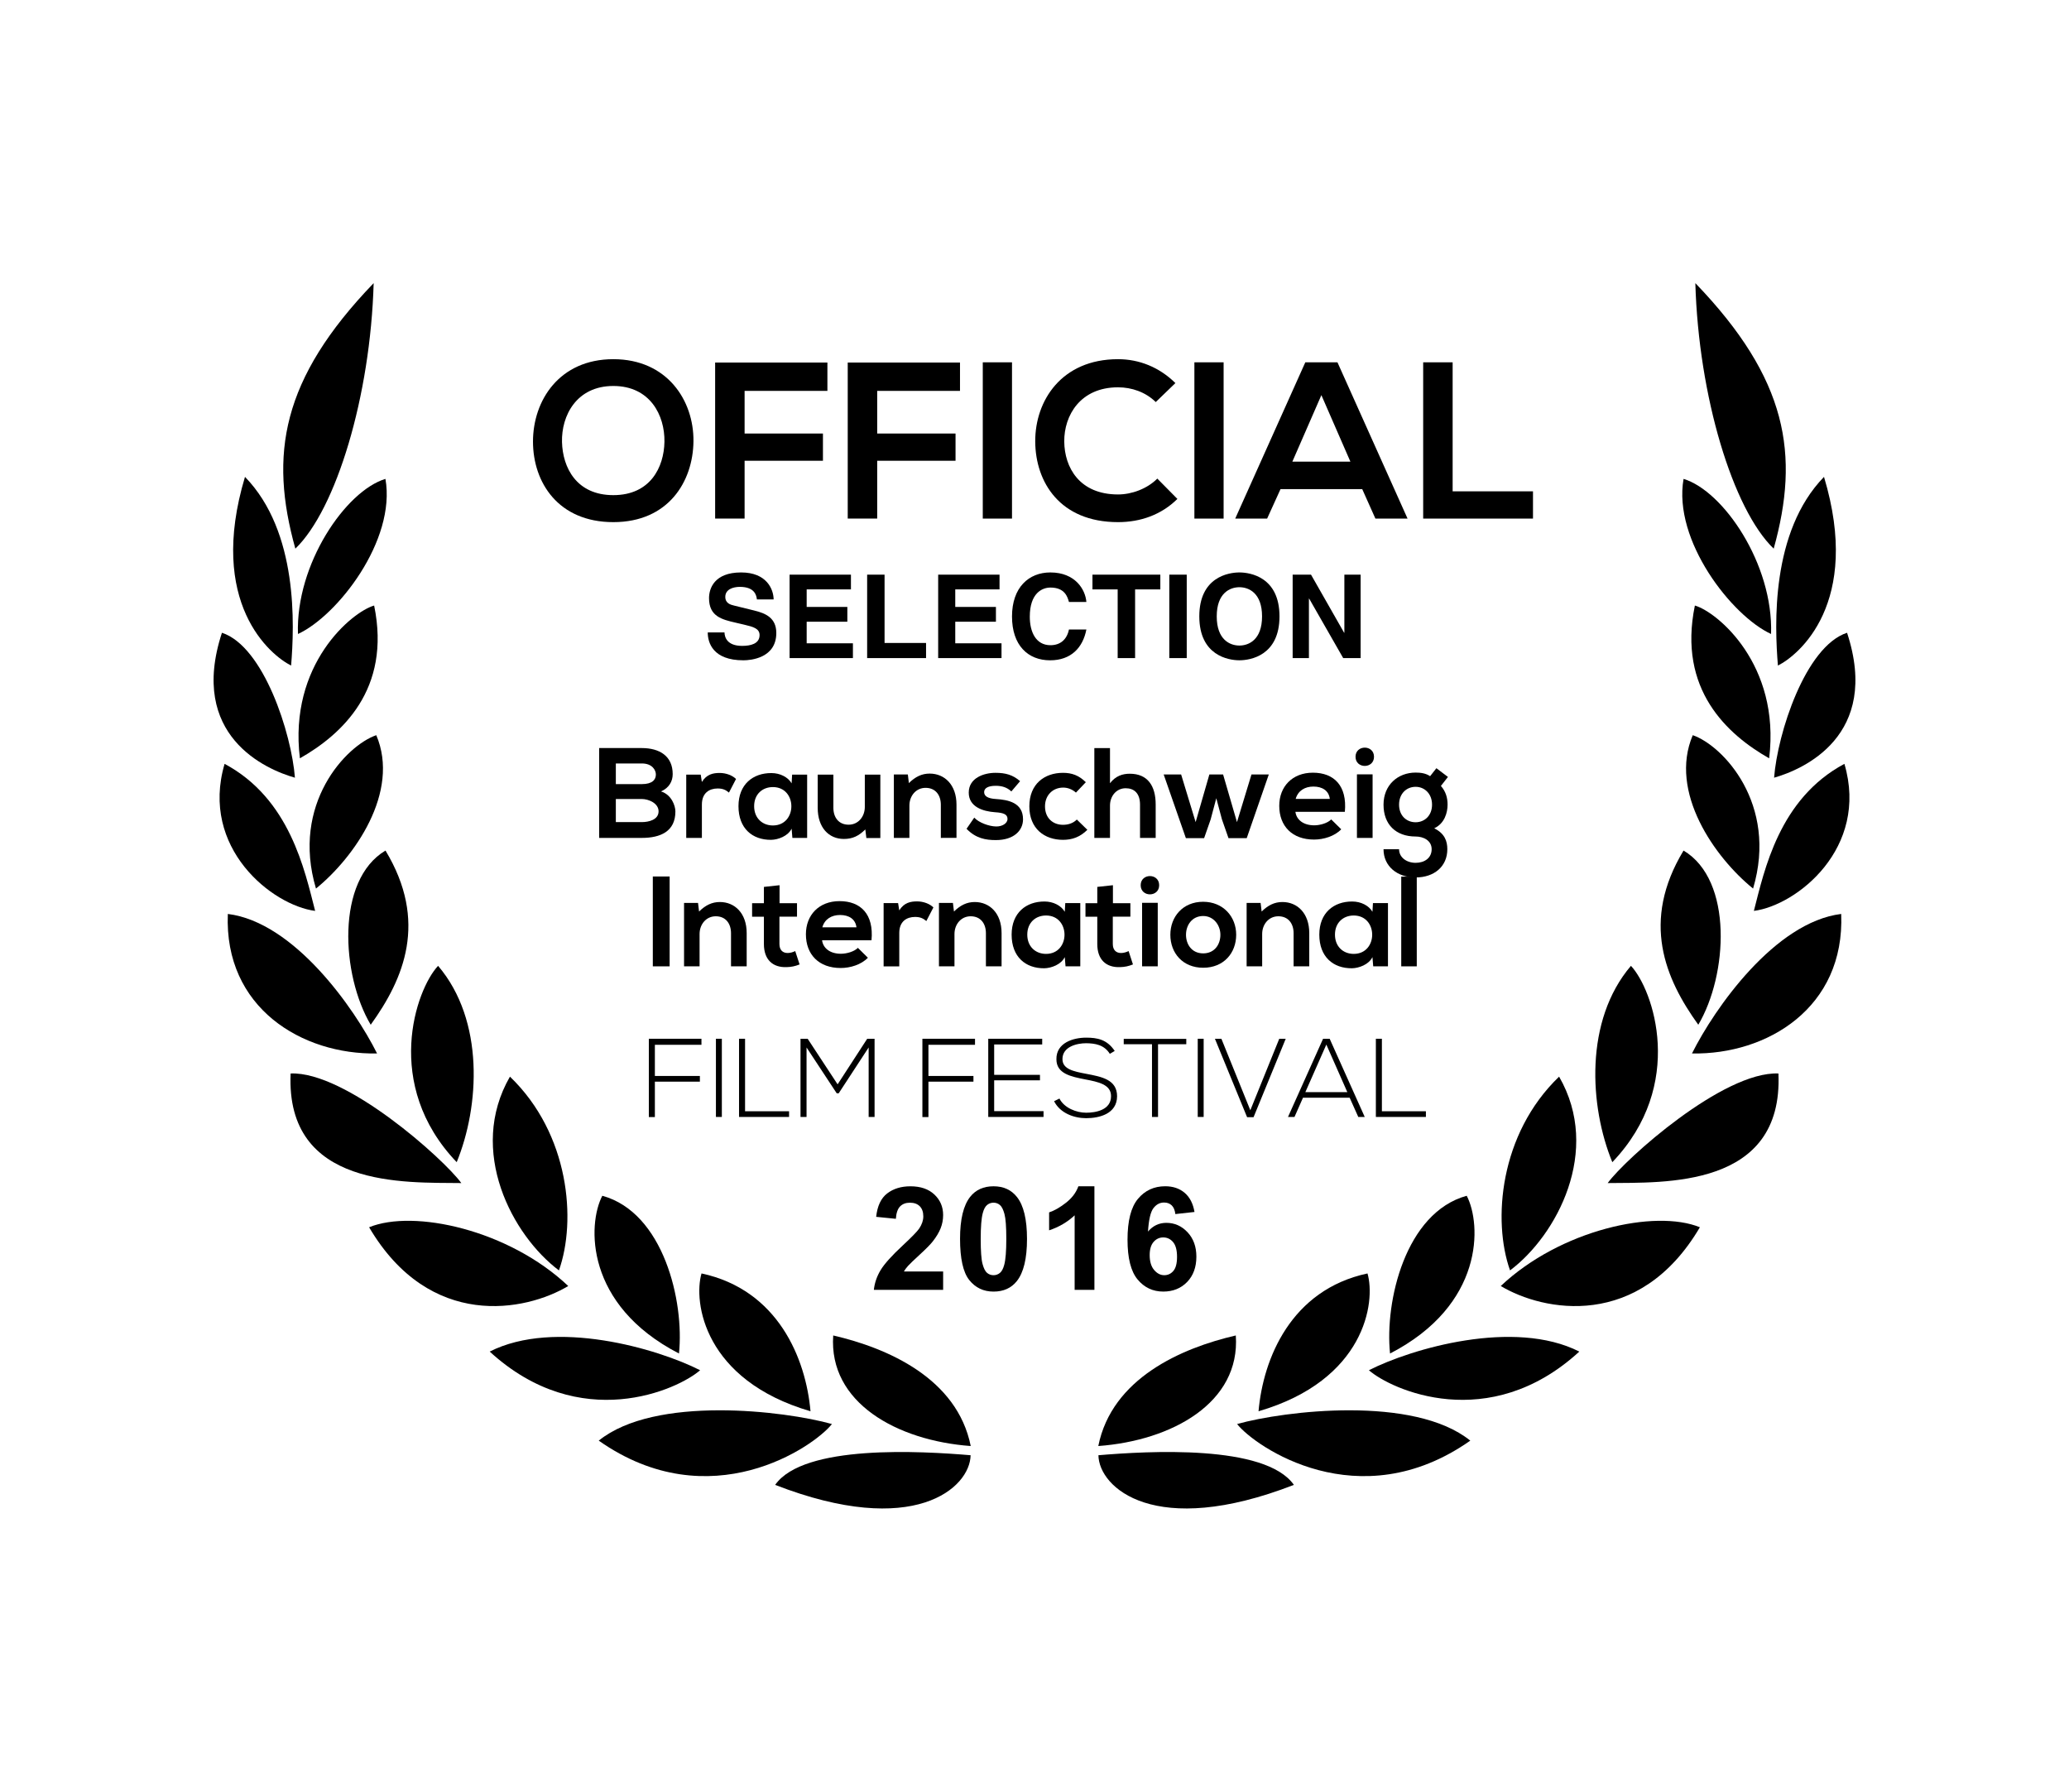 <?xml version="1.0" encoding="utf-8"?>
<!-- Generator: Adobe Illustrator 25.2.1, SVG Export Plug-In . SVG Version: 6.00 Build 0)  -->
<svg version="1.1" id="Vrstva_1" xmlns="http://www.w3.org/2000/svg" xmlns:xlink="http://www.w3.org/1999/xlink" x="0px" y="0px"
	 viewBox="0 0 161.113 139.493" enable-background="new 0 0 161.113 139.493" xml:space="preserve">
<g>
	<g>
		<path d="M54,34.362c-0.035,3.146-1.964,6.291-6.24,6.291c-4.275,0-6.256-3.076-6.256-6.274c0-3.198,2.051-6.413,6.256-6.413
			C51.95,27.966,54.035,31.181,54,34.362z M43.763,34.414c0.052,1.999,1.129,4.137,3.997,4.137s3.945-2.155,3.98-4.154
			c0.035-2.051-1.112-4.345-3.98-4.345S43.711,32.363,43.763,34.414z"/>
		<path d="M55.688,40.375V28.227h8.742v2.207h-6.448v3.32h6.101v2.12h-6.101v4.501H55.688z"/>
		<path d="M66.013,40.375V28.227h8.742v2.207h-6.448v3.32h6.101v2.12h-6.101v4.501H66.013z"/>
		<path d="M76.529,40.375V28.209h2.276v12.166H76.529z"/>
		<path d="M91.684,38.846c-1.251,1.234-2.868,1.807-4.623,1.807c-4.519,0-6.43-3.111-6.448-6.274
			c-0.017-3.18,2.051-6.413,6.448-6.413c1.651,0,3.215,0.625,4.467,1.86l-1.529,1.477c-0.799-0.782-1.877-1.147-2.938-1.147
			c-2.937,0-4.206,2.19-4.188,4.223c0.018,2.016,1.182,4.119,4.188,4.119c1.061,0,2.26-0.435,3.059-1.234L91.684,38.846z"/>
		<path d="M93.007,40.375V28.209h2.276v12.166H93.007z"/>
		<path d="M106.076,38.081h-6.361l-1.043,2.294h-2.485l5.458-12.166h2.502l5.458,12.166h-2.503L106.076,38.081z M102.896,30.764
			l-2.26,5.179h4.519L102.896,30.764z"/>
		<path d="M113.117,28.209v10.046h6.257v2.12h-8.551V28.209H113.117z"/>
		<path d="M56.416,49.239c0.009,0.362,0.19,1.049,1.375,1.049c0.643,0,1.357-0.154,1.357-0.841c0-0.507-0.489-0.643-1.176-0.805
			l-0.697-0.163c-1.05-0.244-2.063-0.479-2.063-1.909c0-0.724,0.389-2,2.497-2c1.991,0,2.524,1.303,2.534,2.1H58.94
			c-0.036-0.289-0.145-0.977-1.33-0.977c-0.516,0-1.131,0.19-1.131,0.778c0,0.507,0.416,0.615,0.688,0.679l1.583,0.389
			c0.887,0.217,1.701,0.579,1.701,1.746c0,1.955-1.991,2.126-2.561,2.126c-2.371,0-2.778-1.366-2.778-2.171H56.416z"/>
		<path d="M66.264,45.891h-3.448v1.366h3.167v1.149h-3.167v1.683h3.601v1.149h-4.932v-6.497h4.778V45.891z"/>
		<path d="M68.882,50.063h3.23v1.176h-4.588v-6.497h1.357V50.063z"/>
		<path d="M77.834,45.891h-3.448v1.366h3.167v1.149h-3.167v1.683h3.602v1.149h-4.932v-6.497h4.778V45.891z"/>
		<path d="M83.239,46.868c-0.109-0.389-0.317-1.121-1.439-1.121c-0.651,0-1.61,0.434-1.61,2.271c0,1.167,0.462,2.217,1.61,2.217
			c0.751,0,1.276-0.425,1.439-1.222h1.357c-0.271,1.412-1.194,2.398-2.823,2.398c-1.729,0-2.968-1.167-2.968-3.411
			c0-2.271,1.312-3.43,2.986-3.43c1.945,0,2.732,1.339,2.805,2.298H83.239z"/>
		<path d="M88.39,51.239h-1.357v-5.348H85.07v-1.149h5.285v1.149H88.39V51.239z"/>
		<path d="M92.411,51.239h-1.357v-6.497h1.357V51.239z"/>
		<path d="M96.512,44.57c0.859,0,3.122,0.371,3.122,3.42c0,3.049-2.262,3.42-3.122,3.42c-0.86,0-3.122-0.371-3.122-3.42
			C93.389,44.941,95.652,44.57,96.512,44.57z M96.512,50.262c0.733,0,1.764-0.453,1.764-2.271c0-1.819-1.031-2.271-1.764-2.271
			c-0.733,0-1.765,0.452-1.765,2.271C94.747,49.809,95.779,50.262,96.512,50.262z"/>
		<path d="M104.685,44.742h1.267v6.497h-1.357l-2.651-4.633h-0.018v4.633h-1.267v-6.497h1.43l2.579,4.524h0.018V44.742z"/>
		<path d="M52.383,60.272c0,0.54-0.26,1.06-0.91,1.349c0.819,0.25,1.12,1.12,1.12,1.559c0,1.56-1.169,2.059-2.619,2.059
			c-1.109,0-2.209,0-3.318,0v-6.996c1.1,0,2.209,0,3.318,0C51.353,58.243,52.383,58.862,52.383,60.272z M47.955,61.051h2.019
			c0.83,0,1.099-0.35,1.099-0.75c0-0.32-0.26-0.859-1.099-0.859h-2.019V61.051z M47.955,64.009h2.019c0.54,0,1.309-0.18,1.309-0.839
			c0-0.63-0.77-0.96-1.309-0.96h-2.019V64.009z"/>
		<path d="M54.565,60.312l0.09,0.57c0.38-0.61,0.89-0.7,1.389-0.7c0.51,0,1,0.2,1.27,0.47l-0.55,1.059
			c-0.25-0.21-0.48-0.32-0.879-0.32c-0.64,0-1.229,0.339-1.229,1.249v2.599h-1.219v-4.927H54.565z"/>
		<path d="M61.683,60.312h1.169v4.927h-1.149l-0.06-0.72c-0.28,0.58-1.049,0.86-1.599,0.87c-1.459,0.01-2.539-0.89-2.539-2.619
			c0-1.699,1.129-2.588,2.569-2.579c0.659,0,1.289,0.31,1.569,0.8L61.683,60.312z M58.725,62.77c0,0.939,0.65,1.5,1.459,1.5
			c1.919,0,1.919-2.989,0-2.989C59.375,61.281,58.725,61.831,58.725,62.77z"/>
		<path d="M64.895,60.312v2.579c0,0.75,0.41,1.319,1.189,1.319c0.75,0,1.259-0.63,1.259-1.379v-2.519h1.209v4.937h-1.089
			l-0.08-0.669c-0.51,0.499-0.979,0.74-1.669,0.74c-1.18,0-2.039-0.89-2.039-2.419v-2.588H64.895z"/>
		<path d="M73.263,65.239V62.66c0-0.75-0.41-1.319-1.189-1.319c-0.75,0-1.259,0.63-1.259,1.379v2.519h-1.21v-4.938h1.089l0.08,0.67
			c0.5-0.49,0.999-0.74,1.619-0.74c1.159,0,2.089,0.87,2.089,2.419v2.588H73.263z"/>
		<path d="M78.754,61.621c-0.35-0.33-0.749-0.439-1.219-0.439c-0.58,0-0.9,0.18-0.9,0.49c0,0.32,0.29,0.5,0.919,0.539
			c0.93,0.06,2.109,0.27,2.109,1.579c0,0.87-0.71,1.619-2.119,1.619c-0.78,0-1.559-0.13-2.279-0.879l0.6-0.87
			c0.35,0.39,1.149,0.68,1.699,0.689c0.46,0.01,0.89-0.229,0.89-0.589c0-0.34-0.28-0.48-0.979-0.52
			c-0.93-0.07-2.039-0.41-2.039-1.529c0-1.14,1.179-1.539,2.079-1.539c0.77,0,1.349,0.15,1.919,0.65L78.754,61.621z"/>
		<path d="M84.673,64.609c-0.57,0.56-1.169,0.78-1.899,0.78c-1.429,0-2.619-0.859-2.619-2.608c0-1.749,1.189-2.609,2.619-2.609
			c0.7,0,1.239,0.2,1.779,0.73l-0.77,0.809c-0.29-0.26-0.649-0.39-0.989-0.39c-0.82,0-1.419,0.6-1.419,1.459
			c0,0.939,0.64,1.439,1.399,1.439c0.39,0,0.78-0.11,1.08-0.41L84.673,64.609z"/>
		<path d="M86.435,58.243v2.738c0.44-0.569,0.979-0.739,1.539-0.739c1.399,0,2.019,0.949,2.019,2.398v2.599h-1.219v-2.588
			c0-0.9-0.47-1.279-1.12-1.279c-0.72,0-1.219,0.609-1.219,1.349v2.519h-1.219v-6.996H86.435z"/>
		<path d="M95.243,60.301l1.08,3.708l1.129-3.708h1.349l-1.719,4.958h-1.419l-0.51-1.46l-0.44-1.649l-0.439,1.649l-0.51,1.46h-1.419
			l-1.729-4.958h1.359l1.129,3.708l1.069-3.708H95.243z"/>
		<path d="M100.874,63.21c0.08,0.609,0.61,1.049,1.469,1.049c0.45,0,1.04-0.17,1.319-0.46l0.78,0.77
			c-0.52,0.54-1.369,0.799-2.119,0.799c-1.699,0-2.708-1.049-2.708-2.628c0-1.5,1.02-2.579,2.619-2.579
			c1.649,0,2.679,1.02,2.489,3.048H100.874z M103.553,62.201c-0.08-0.64-0.58-0.96-1.279-0.96c-0.66,0-1.199,0.32-1.379,0.96
			H103.553z"/>
		<path d="M106.994,58.922c0,0.949-1.439,0.949-1.439,0C105.555,57.973,106.994,57.973,106.994,58.922z M105.665,60.292v4.947h1.219
			v-4.947H105.665z"/>
		<path d="M111.853,59.812l0.899,0.68l-0.549,0.7c0.379,0.43,0.52,0.919,0.52,1.459c0,0.609-0.23,1.469-1.04,1.839
			c0.82,0.41,1.02,1,1.02,1.629c0,1.359-1.039,2.199-2.469,2.199s-2.499-0.869-2.499-2.199h1.21c0,0.64,0.589,1.06,1.289,1.06
			s1.249-0.38,1.249-1.06c0-0.68-0.64-0.989-1.249-0.989c-1.539,0-2.499-0.939-2.499-2.478c0-1.54,1.12-2.499,2.499-2.499
			c0.39,0,0.789,0.05,1.129,0.28L111.853,59.812z M108.945,62.651c0,0.859,0.58,1.369,1.289,1.369c0.7,0,1.279-0.52,1.279-1.369
			c0-0.85-0.58-1.39-1.279-1.39C109.524,61.261,108.945,61.791,108.945,62.651z"/>
		<path d="M50.835,75.239v-6.996h1.31v6.996H50.835z"/>
		<path d="M56.924,75.239V72.66c0-0.75-0.41-1.319-1.189-1.319c-0.75,0-1.259,0.63-1.259,1.379v2.519h-1.209v-4.938h1.089l0.08,0.67
			c0.5-0.49,0.999-0.74,1.619-0.74c1.159,0,2.089,0.87,2.089,2.419v2.588H56.924z"/>
		<path d="M60.704,68.922v1.399h1.359v1.05h-1.369V73.5c0,0.47,0.26,0.7,0.64,0.7c0.19,0,0.41-0.06,0.59-0.15l0.34,1.04
			c-0.35,0.14-0.64,0.2-1.01,0.21c-1.069,0.04-1.769-0.57-1.769-1.799v-2.128h-0.919v-1.05h0.919v-1.269L60.704,68.922z"/>
		<path d="M64.015,73.21c0.08,0.609,0.609,1.049,1.469,1.049c0.45,0,1.039-0.17,1.319-0.46l0.78,0.77
			c-0.52,0.54-1.369,0.799-2.119,0.799c-1.699,0-2.708-1.049-2.708-2.628c0-1.5,1.02-2.579,2.619-2.579
			c1.649,0,2.679,1.02,2.489,3.048H64.015z M66.693,72.201c-0.08-0.64-0.58-0.96-1.279-0.96c-0.66,0-1.199,0.32-1.379,0.96H66.693z"
			/>
		<path d="M69.935,70.312l0.09,0.57c0.38-0.61,0.89-0.7,1.389-0.7c0.51,0,0.999,0.2,1.27,0.47l-0.55,1.06
			c-0.25-0.21-0.48-0.32-0.879-0.32c-0.64,0-1.229,0.339-1.229,1.249v2.599h-1.219v-4.927H69.935z"/>
		<path d="M76.773,75.239V72.66c0-0.75-0.41-1.319-1.189-1.319c-0.75,0-1.259,0.63-1.259,1.379v2.519h-1.209v-4.938h1.089l0.08,0.67
			c0.5-0.49,1-0.74,1.619-0.74c1.159,0,2.089,0.87,2.089,2.419v2.588H76.773z"/>
		<path d="M82.953,70.312h1.169v4.927h-1.149l-0.06-0.72c-0.28,0.58-1.049,0.86-1.599,0.87c-1.459,0.01-2.539-0.89-2.539-2.619
			c0-1.699,1.129-2.588,2.569-2.579c0.659,0,1.289,0.31,1.569,0.8L82.953,70.312z M79.994,72.77c0,0.939,0.65,1.499,1.46,1.499
			c1.919,0,1.919-2.989,0-2.989C80.644,71.281,79.994,71.831,79.994,72.77z"/>
		<path d="M86.664,68.922v1.399h1.359v1.05h-1.369V73.5c0,0.47,0.26,0.7,0.64,0.7c0.19,0,0.41-0.06,0.59-0.15l0.339,1.04
			c-0.35,0.14-0.64,0.2-1.009,0.21c-1.069,0.04-1.769-0.57-1.769-1.799v-2.128h-0.919v-1.05h0.919v-1.269L86.664,68.922z"/>
		<path d="M90.264,68.922c0,0.949-1.439,0.949-1.439,0C88.826,67.973,90.264,67.973,90.264,68.922z M88.935,70.292v4.947h1.219
			v-4.947H88.935z"/>
		<path d="M96.262,72.78c0,1.419-0.969,2.568-2.568,2.568s-2.559-1.149-2.559-2.568c0-1.409,0.979-2.569,2.549-2.569
			C95.253,70.212,96.262,71.371,96.262,72.78z M92.354,72.78c0,0.749,0.45,1.449,1.339,1.449c0.89,0,1.339-0.7,1.339-1.449
			c0-0.74-0.52-1.46-1.339-1.46C92.814,71.321,92.354,72.041,92.354,72.78z"/>
		<path d="M100.733,75.239V72.66c0-0.75-0.41-1.319-1.189-1.319c-0.75,0-1.259,0.63-1.259,1.379v2.519h-1.21v-4.938h1.089l0.08,0.67
			c0.5-0.49,0.999-0.74,1.619-0.74c1.16,0,2.089,0.87,2.089,2.419v2.588H100.733z"/>
		<path d="M106.912,70.312h1.169v4.927h-1.149l-0.06-0.72c-0.28,0.58-1.049,0.86-1.599,0.87c-1.459,0.01-2.539-0.89-2.539-2.619
			c0-1.699,1.129-2.588,2.569-2.579c0.66,0,1.289,0.31,1.569,0.8L106.912,70.312z M103.954,72.77c0,0.939,0.65,1.499,1.459,1.499
			c1.919,0,1.919-2.989,0-2.989C104.604,71.281,103.954,71.831,103.954,72.77z"/>
		<path d="M110.324,68.253v6.986h-1.209v-6.986H110.324z"/>
		<path d="M50.995,83.774H54.5v0.443h-3.505v2.757h-0.47v-6.097h4.097v0.47h-3.627V83.774z"/>
		<path d="M55.749,86.965v-6.088h0.461v6.088H55.749z"/>
		<path d="M58.018,80.877v5.645h3.427v0.443h-3.896v-6.088H58.018z"/>
		<path d="M67.642,81.556l-2.331,3.566h-0.157l-2.348-3.566v5.41h-0.47v-6.088c0.226,0,0.331,0,0.557,0l2.331,3.549l2.305-3.549
			h0.574v6.088h-0.461V81.556z"/>
		<path d="M72.297,83.774h3.505v0.443h-3.505v2.757h-0.47v-6.097h4.097v0.47h-3.627V83.774z"/>
		<path d="M77.416,83.687h3.566v0.426h-3.566v2.4h3.844v0.452h-4.305v-6.088h4.201v0.444h-3.74V83.687z"/>
		<path d="M86.422,82.051c-0.444-0.713-1.157-0.817-1.844-0.826c-0.713,0-1.844,0.261-1.844,1.235c0,0.774,0.835,0.957,1.861,1.148
			c1.174,0.227,2.392,0.435,2.392,1.748c-0.009,1.374-1.392,1.705-2.409,1.705c-0.948,0-2.027-0.392-2.497-1.322l0.417-0.208
			c0.374,0.739,1.331,1.104,2.079,1.104c0.748,0,1.939-0.208,1.939-1.287c0.009-0.913-1-1.113-2-1.305
			c-1.113-0.217-2.253-0.443-2.253-1.565c-0.026-1.288,1.313-1.688,2.313-1.688c0.87,0,1.627,0.139,2.227,1.035L86.422,82.051z"/>
		<path d="M89.706,81.303h-2.201v-0.417h4.871v0.417h-2.2v5.662h-0.47V81.303z"/>
		<path d="M93.268,86.965v-6.088h0.461v6.088H93.268z"/>
		<path d="M100.12,80.877l-2.505,6.106h-0.504l-2.505-6.106h0.504l2.253,5.566l2.253-5.566H100.12z"/>
		<path d="M105.769,86.965l-0.67-1.496h-3.636l-0.661,1.496h-0.505l2.731-6.088h0.513l2.731,6.088H105.769z M104.917,85.035
			l-1.635-3.705l-1.635,3.705H104.917z"/>
		<path d="M107.608,80.877v5.645h3.427v0.443h-3.896v-6.088H107.608z"/>
		<path d="M73.442,98.996v1.43h-5.395c0.059-0.54,0.234-1.052,0.526-1.535c0.292-0.484,0.869-1.127,1.731-1.926
			c0.693-0.646,1.119-1.084,1.276-1.314c0.212-0.318,0.318-0.632,0.318-0.942c0-0.343-0.092-0.606-0.277-0.792
			c-0.184-0.184-0.439-0.275-0.764-0.275c-0.322,0-0.577,0.096-0.767,0.289c-0.19,0.194-0.299,0.516-0.329,0.965l-1.534-0.154
			c0.091-0.846,0.378-1.454,0.86-1.823c0.482-0.368,1.084-0.554,1.808-0.554c0.793,0,1.415,0.215,1.868,0.642
			c0.453,0.427,0.679,0.958,0.679,1.594c0,0.361-0.065,0.706-0.194,1.032c-0.13,0.327-0.335,0.67-0.616,1.027
			c-0.186,0.237-0.523,0.578-1.008,1.023c-0.486,0.446-0.794,0.742-0.923,0.888c-0.13,0.146-0.235,0.288-0.315,0.427H73.442z"/>
		<path d="M77.365,92.363c0.778,0,1.386,0.278,1.824,0.833c0.522,0.657,0.784,1.747,0.784,3.271c0,1.519-0.263,2.61-0.789,3.275
			c-0.435,0.547-1.041,0.82-1.818,0.82c-0.781,0-1.411-0.3-1.89-0.9c-0.479-0.601-0.717-1.672-0.717-3.213
			c0-1.512,0.263-2.6,0.788-3.264C75.981,92.637,76.587,92.363,77.365,92.363z M77.365,93.64c-0.186,0-0.353,0.059-0.499,0.178
			c-0.146,0.118-0.259,0.331-0.339,0.638c-0.106,0.397-0.159,1.068-0.159,2.011c0,0.941,0.047,1.589,0.142,1.941
			c0.095,0.352,0.214,0.587,0.359,0.703c0.144,0.117,0.31,0.176,0.496,0.176c0.186,0,0.353-0.06,0.498-0.178
			c0.146-0.119,0.259-0.332,0.339-0.639c0.106-0.395,0.159-1.062,0.159-2.004c0-0.942-0.048-1.59-0.143-1.942
			c-0.095-0.353-0.214-0.588-0.359-0.706C77.717,93.699,77.551,93.64,77.365,93.64z"/>
		<path d="M85.221,100.425h-1.539v-5.8c-0.562,0.526-1.225,0.915-1.988,1.167v-1.396c0.402-0.132,0.838-0.381,1.309-0.748
			c0.471-0.367,0.794-0.795,0.97-1.285h1.249V100.425z"/>
		<path d="M93.015,94.363l-1.49,0.164c-0.037-0.307-0.132-0.533-0.285-0.68c-0.153-0.146-0.352-0.219-0.597-0.219
			c-0.325,0-0.6,0.146-0.825,0.438c-0.224,0.292-0.366,0.899-0.424,1.823c0.383-0.452,0.86-0.679,1.43-0.679
			c0.643,0,1.193,0.245,1.651,0.733c0.458,0.49,0.687,1.121,0.687,1.896c0,0.821-0.241,1.481-0.723,1.978
			c-0.482,0.496-1.101,0.744-1.857,0.744c-0.811,0-1.477-0.315-1.999-0.944c-0.522-0.63-0.783-1.662-0.783-3.097
			c0-1.473,0.272-2.533,0.816-3.183c0.544-0.649,1.25-0.976,2.12-0.976c0.61,0,1.115,0.172,1.515,0.513
			C92.651,93.216,92.906,93.713,93.015,94.363z M89.526,97.72c0,0.5,0.115,0.887,0.345,1.158c0.23,0.271,0.493,0.408,0.788,0.408
			c0.285,0,0.522-0.111,0.712-0.334c0.19-0.223,0.285-0.588,0.285-1.096c0-0.521-0.103-0.904-0.307-1.147
			c-0.205-0.243-0.461-0.364-0.767-0.364c-0.295,0-0.546,0.116-0.75,0.348C89.629,96.925,89.526,97.267,89.526,97.72z"/>
	</g>
	<g>
		<g>
			<defs>
				<path id="SVGID_1_" d="M43.524,98.912c1.377-3.866,0.83-10.624-3.814-15.085C36.377,89.6,39.897,96.194,43.524,98.912"/>
			</defs>
			<use xlink:href="#SVGID_1_"  overflow="visible"/>
			<clipPath id="SVGID_2_">
				<use xlink:href="#SVGID_1_"  overflow="visible"/>
			</clipPath>
		</g>
		<g>
			<defs>
				<path id="SVGID_3_" d="M34.114,75.199c-1.73,1.841-4.32,9.254,1.449,15.288C37.347,86.139,37.743,79.459,34.114,75.199"/>
			</defs>
			<use xlink:href="#SVGID_3_"  overflow="visible"/>
			<clipPath id="SVGID_4_">
				<use xlink:href="#SVGID_3_"  overflow="visible"/>
			</clipPath>
		</g>
		<g>
			<defs>
				<path id="SVGID_5_" d="M29.097,22.044c-7.192,7.472-8.142,13.357-6.098,20.674C26.175,39.658,28.848,30.854,29.097,22.044"/>
			</defs>
			<use xlink:href="#SVGID_5_"  overflow="visible"/>
			<clipPath id="SVGID_6_">
				<use xlink:href="#SVGID_5_"  overflow="visible"/>
			</clipPath>
		</g>
		<g>
			<defs>
				<path id="SVGID_7_" d="M30.018,66.224c-3.879,2.306-3.443,9.709-1.151,13.562C31.458,76.196,33.348,71.737,30.018,66.224"/>
			</defs>
			<use xlink:href="#SVGID_7_"  overflow="visible"/>
			<clipPath id="SVGID_8_">
				<use xlink:href="#SVGID_7_"  overflow="visible"/>
			</clipPath>
		</g>
		<g>
			<defs>
				<path id="SVGID_9_" d="M29.301,57.241c-2.347,0.803-6.655,5.36-4.696,11.942C27.585,66.767,31.183,61.667,29.301,57.241"/>
			</defs>
			<use xlink:href="#SVGID_9_"  overflow="visible"/>
			<clipPath id="SVGID_10_">
				<use xlink:href="#SVGID_9_"  overflow="visible"/>
			</clipPath>
		</g>
		<g>
			<defs>
				<path id="SVGID_11_" d="M29.134,47.147c-1.731,0.494-6.678,4.584-5.781,11.895C26.6,57.192,30.485,53.689,29.134,47.147"/>
			</defs>
			<use xlink:href="#SVGID_11_"  overflow="visible"/>
			<clipPath id="SVGID_12_">
				<use xlink:href="#SVGID_11_"  overflow="visible"/>
			</clipPath>
		</g>
		<g>
			<defs>
				<path id="SVGID_13_" d="M23.202,49.362c3.065-1.407,7.656-7.286,6.812-12.075C26.923,38.216,23.016,43.922,23.202,49.362"/>
			</defs>
			<use xlink:href="#SVGID_13_"  overflow="visible"/>
			<clipPath id="SVGID_14_">
				<use xlink:href="#SVGID_13_"  overflow="visible"/>
			</clipPath>
		</g>
		<g>
			<defs>
				<path id="SVGID_15_" d="M44.248,100.128c-4.631-4.375-12.019-6-15.505-4.574C33.475,103.592,40.951,102.106,44.248,100.128"/>
			</defs>
			<use xlink:href="#SVGID_15_"  overflow="visible"/>
			<clipPath id="SVGID_16_">
				<use xlink:href="#SVGID_15_"  overflow="visible"/>
			</clipPath>
		</g>
		<g>
			<defs>
				<path id="SVGID_17_" d="M52.872,105.383c0.424-4.047-1.197-10.974-5.97-12.281C45.746,95.317,45.533,101.598,52.872,105.383"/>
			</defs>
			<use xlink:href="#SVGID_17_"  overflow="visible"/>
			<clipPath id="SVGID_18_">
				<use xlink:href="#SVGID_17_"  overflow="visible"/>
			</clipPath>
		</g>
		<g>
			<defs>
				<path id="SVGID_19_" d="M54.518,106.685c-3.328-1.692-11.312-4.021-16.385-1.452C45.179,111.694,52.81,108.187,54.518,106.685"
					/>
			</defs>
			<use xlink:href="#SVGID_19_"  overflow="visible"/>
			<clipPath id="SVGID_20_">
				<use xlink:href="#SVGID_19_"  overflow="visible"/>
			</clipPath>
		</g>
		<g>
			<defs>
				<path id="SVGID_21_" d="M63.114,109.88c-0.361-4.107-2.531-9.455-8.486-10.731C53.979,101.378,54.817,107.46,63.114,109.88"/>
			</defs>
			<use xlink:href="#SVGID_21_"  overflow="visible"/>
			<clipPath id="SVGID_22_">
				<use xlink:href="#SVGID_21_"  overflow="visible"/>
			</clipPath>
		</g>
		<g>
			<defs>
				<path id="SVGID_23_" d="M64.782,110.874c-3.69-1.031-13.773-2.25-18.158,1.293C55.305,118.268,63.414,112.617,64.782,110.874"/>
			</defs>
			<use xlink:href="#SVGID_23_"  overflow="visible"/>
			<clipPath id="SVGID_24_">
				<use xlink:href="#SVGID_23_"  overflow="visible"/>
			</clipPath>
		</g>
		<g>
			<defs>
				<path id="SVGID_25_" d="M75.591,112.587c-1.06-5.271-6.467-7.629-10.708-8.609C64.514,109.213,69.855,112.167,75.591,112.587"/>
			</defs>
			<use xlink:href="#SVGID_25_"  overflow="visible"/>
			<clipPath id="SVGID_26_">
				<use xlink:href="#SVGID_25_"  overflow="visible"/>
			</clipPath>
		</g>
		<g>
			<defs>
				<path id="SVGID_27_" d="M60.361,115.612c10.821,4.204,15.183,0.221,15.22-2.309C71.745,112.981,62.582,112.438,60.361,115.612"
					/>
			</defs>
			<use xlink:href="#SVGID_27_"  overflow="visible"/>
			<clipPath id="SVGID_28_">
				<use xlink:href="#SVGID_27_"  overflow="visible"/>
			</clipPath>
		</g>
		<g>
			<defs>
				<path id="SVGID_29_" d="M22.63,83.581c-0.395,8.968,8.918,8.475,13.293,8.532C34.549,90.225,26.923,83.401,22.63,83.581"/>
			</defs>
			<use xlink:href="#SVGID_29_"  overflow="visible"/>
			<clipPath id="SVGID_30_">
				<use xlink:href="#SVGID_29_"  overflow="visible"/>
			</clipPath>
		</g>
		<g>
			<defs>
				<path id="SVGID_31_" d="M17.741,71.159c-0.298,7.305,5.771,10.971,11.621,10.863C27.597,78.489,22.901,71.799,17.741,71.159"/>
			</defs>
			<use xlink:href="#SVGID_31_"  overflow="visible"/>
			<clipPath id="SVGID_32_">
				<use xlink:href="#SVGID_31_"  overflow="visible"/>
			</clipPath>
		</g>
		<g>
			<defs>
				<path id="SVGID_33_" d="M24.54,70.922c-0.813-3.15-1.96-8.731-7.051-11.449C15.563,66.034,21.202,70.491,24.54,70.922"/>
			</defs>
			<use xlink:href="#SVGID_33_"  overflow="visible"/>
			<clipPath id="SVGID_34_">
				<use xlink:href="#SVGID_33_"  overflow="visible"/>
			</clipPath>
		</g>
		<g>
			<defs>
				<path id="SVGID_35_" d="M22.966,60.551c-0.262-3.42-2.423-10.217-5.683-11.285C14.648,57.294,20.716,59.914,22.966,60.551"/>
			</defs>
			<use xlink:href="#SVGID_35_"  overflow="visible"/>
			<clipPath id="SVGID_36_">
				<use xlink:href="#SVGID_35_"  overflow="visible"/>
			</clipPath>
		</g>
		<g>
			<defs>
				<path id="SVGID_37_" d="M22.669,51.82c0.252-3.116,0.575-10.409-3.592-14.691C16.128,46.958,21.055,51.017,22.669,51.82"/>
			</defs>
			<use xlink:href="#SVGID_37_"  overflow="visible"/>
			<clipPath id="SVGID_38_">
				<use xlink:href="#SVGID_37_"  overflow="visible"/>
			</clipPath>
		</g>
		<g>
			<defs>
				<path id="SVGID_39_" d="M117.587,98.912c-1.373-3.866-0.824-10.624,3.82-15.085C124.741,89.6,121.218,96.194,117.587,98.912"/>
			</defs>
			<use xlink:href="#SVGID_39_"  overflow="visible"/>
			<clipPath id="SVGID_40_">
				<use xlink:href="#SVGID_39_"  overflow="visible"/>
			</clipPath>
		</g>
		<g>
			<defs>
				<path id="SVGID_41_" d="M127.001,75.199c1.729,1.841,4.318,9.254-1.45,15.288C123.766,86.139,123.372,79.459,127.001,75.199"/>
			</defs>
			<use xlink:href="#SVGID_41_"  overflow="visible"/>
			<clipPath id="SVGID_42_">
				<use xlink:href="#SVGID_41_"  overflow="visible"/>
			</clipPath>
		</g>
		<g>
			<defs>
				<path id="SVGID_43_" d="M132.016,22.044c7.193,7.472,8.142,13.357,6.102,20.674C134.939,39.658,132.268,30.854,132.016,22.044"
					/>
			</defs>
			<use xlink:href="#SVGID_43_"  overflow="visible"/>
			<clipPath id="SVGID_44_">
				<use xlink:href="#SVGID_43_"  overflow="visible"/>
			</clipPath>
		</g>
		<g>
			<defs>
				<path id="SVGID_45_" d="M131.098,66.224c3.877,2.306,3.439,9.709,1.148,13.562C129.658,76.196,127.765,71.737,131.098,66.224"/>
			</defs>
			<use xlink:href="#SVGID_45_"  overflow="visible"/>
			<clipPath id="SVGID_46_">
				<use xlink:href="#SVGID_45_"  overflow="visible"/>
			</clipPath>
		</g>
		<g>
			<defs>
				<path id="SVGID_47_" d="M131.815,57.241c2.344,0.803,6.651,5.36,4.697,11.942C133.528,66.767,129.93,61.667,131.815,57.241"/>
			</defs>
			<use xlink:href="#SVGID_47_"  overflow="visible"/>
			<clipPath id="SVGID_48_">
				<use xlink:href="#SVGID_47_"  overflow="visible"/>
			</clipPath>
		</g>
		<g>
			<defs>
				<path id="SVGID_49_" d="M131.98,47.147c1.733,0.494,6.681,4.584,5.784,11.895C134.513,57.192,130.632,53.689,131.98,47.147"/>
			</defs>
			<use xlink:href="#SVGID_49_"  overflow="visible"/>
			<clipPath id="SVGID_50_">
				<use xlink:href="#SVGID_49_"  overflow="visible"/>
			</clipPath>
		</g>
		<g>
			<defs>
				<path id="SVGID_51_" d="M137.913,49.362c-3.062-1.407-7.655-7.286-6.814-12.075C134.19,38.216,138.097,43.922,137.913,49.362"/>
			</defs>
			<use xlink:href="#SVGID_51_"  overflow="visible"/>
			<clipPath id="SVGID_52_">
				<use xlink:href="#SVGID_51_"  overflow="visible"/>
			</clipPath>
		</g>
		<g>
			<defs>
				<path id="SVGID_53_" d="M116.865,100.128c4.635-4.375,12.019-6,15.505-4.574C127.638,103.592,120.161,102.106,116.865,100.128"
					/>
			</defs>
			<use xlink:href="#SVGID_53_"  overflow="visible"/>
			<clipPath id="SVGID_54_">
				<use xlink:href="#SVGID_53_"  overflow="visible"/>
			</clipPath>
		</g>
		<g>
			<defs>
				<path id="SVGID_55_" d="M108.243,105.383c-0.424-4.047,1.197-10.974,5.971-12.281
					C115.368,95.317,115.583,101.598,108.243,105.383"/>
			</defs>
			<use xlink:href="#SVGID_55_"  overflow="visible"/>
			<clipPath id="SVGID_56_">
				<use xlink:href="#SVGID_55_"  overflow="visible"/>
			</clipPath>
		</g>
		<g>
			<defs>
				<path id="SVGID_57_" d="M106.597,106.685c3.328-1.692,11.314-4.021,16.385-1.452
					C115.936,111.694,108.304,108.187,106.597,106.685"/>
			</defs>
			<use xlink:href="#SVGID_57_"  overflow="visible"/>
			<clipPath id="SVGID_58_">
				<use xlink:href="#SVGID_57_"  overflow="visible"/>
			</clipPath>
		</g>
		<g>
			<defs>
				<path id="SVGID_59_" d="M98.002,109.88c0.36-4.107,2.53-9.455,8.485-10.731C107.136,101.378,106.298,107.46,98.002,109.88"/>
			</defs>
			<use xlink:href="#SVGID_59_"  overflow="visible"/>
			<clipPath id="SVGID_60_">
				<use xlink:href="#SVGID_59_"  overflow="visible"/>
			</clipPath>
		</g>
		<g>
			<defs>
				<path id="SVGID_61_" d="M96.333,110.874c3.689-1.031,13.773-2.25,18.158,1.293C105.809,118.268,97.702,112.617,96.333,110.874"
					/>
			</defs>
			<use xlink:href="#SVGID_61_"  overflow="visible"/>
			<clipPath id="SVGID_62_">
				<use xlink:href="#SVGID_61_"  overflow="visible"/>
			</clipPath>
		</g>
		<g>
			<defs>
				<path id="SVGID_63_" d="M85.524,112.587c1.059-5.271,6.467-7.629,10.708-8.609C96.6,109.213,91.261,112.167,85.524,112.587"/>
			</defs>
			<use xlink:href="#SVGID_63_"  overflow="visible"/>
			<clipPath id="SVGID_64_">
				<use xlink:href="#SVGID_63_"  overflow="visible"/>
			</clipPath>
		</g>
		<g>
			<defs>
				<path id="SVGID_65_" d="M100.755,115.612c-10.822,4.204-15.184,0.221-15.221-2.309
					C89.37,112.981,98.534,112.438,100.755,115.612"/>
			</defs>
			<use xlink:href="#SVGID_65_"  overflow="visible"/>
			<clipPath id="SVGID_66_">
				<use xlink:href="#SVGID_65_"  overflow="visible"/>
			</clipPath>
		</g>
		<g>
			<defs>
				<path id="SVGID_67_" d="M138.487,83.581c0.389,8.968-8.922,8.475-13.296,8.532C126.566,90.225,134.195,83.401,138.487,83.581"/>
			</defs>
			<use xlink:href="#SVGID_67_"  overflow="visible"/>
			<clipPath id="SVGID_68_">
				<use xlink:href="#SVGID_67_"  overflow="visible"/>
			</clipPath>
		</g>
		<g>
			<defs>
				<path id="SVGID_69_" d="M143.374,71.159c0.297,7.305-5.769,10.971-11.619,10.863C133.518,78.489,138.216,71.799,143.374,71.159"
					/>
			</defs>
			<use xlink:href="#SVGID_69_"  overflow="visible"/>
			<clipPath id="SVGID_70_">
				<use xlink:href="#SVGID_69_"  overflow="visible"/>
			</clipPath>
		</g>
		<g>
			<defs>
				<path id="SVGID_71_" d="M136.574,70.922c0.815-3.15,1.959-8.731,7.05-11.449C145.554,66.034,139.913,70.491,136.574,70.922"/>
			</defs>
			<use xlink:href="#SVGID_71_"  overflow="visible"/>
			<clipPath id="SVGID_72_">
				<use xlink:href="#SVGID_71_"  overflow="visible"/>
			</clipPath>
		</g>
		<g>
			<defs>
				<path id="SVGID_73_" d="M138.149,60.551c0.261-3.42,2.424-10.217,5.681-11.285C146.466,57.294,140.399,59.914,138.149,60.551"/>
			</defs>
			<use xlink:href="#SVGID_73_"  overflow="visible"/>
			<clipPath id="SVGID_74_">
				<use xlink:href="#SVGID_73_"  overflow="visible"/>
			</clipPath>
		</g>
		<g>
			<defs>
				<path id="SVGID_75_" d="M138.446,51.82c-0.252-3.116-0.574-10.409,3.589-14.691C144.989,46.958,140.06,51.017,138.446,51.82"/>
			</defs>
			<use xlink:href="#SVGID_75_"  overflow="visible"/>
			<clipPath id="SVGID_76_">
				<use xlink:href="#SVGID_75_"  overflow="visible"/>
			</clipPath>
		</g>
	</g>
</g>
</svg>
